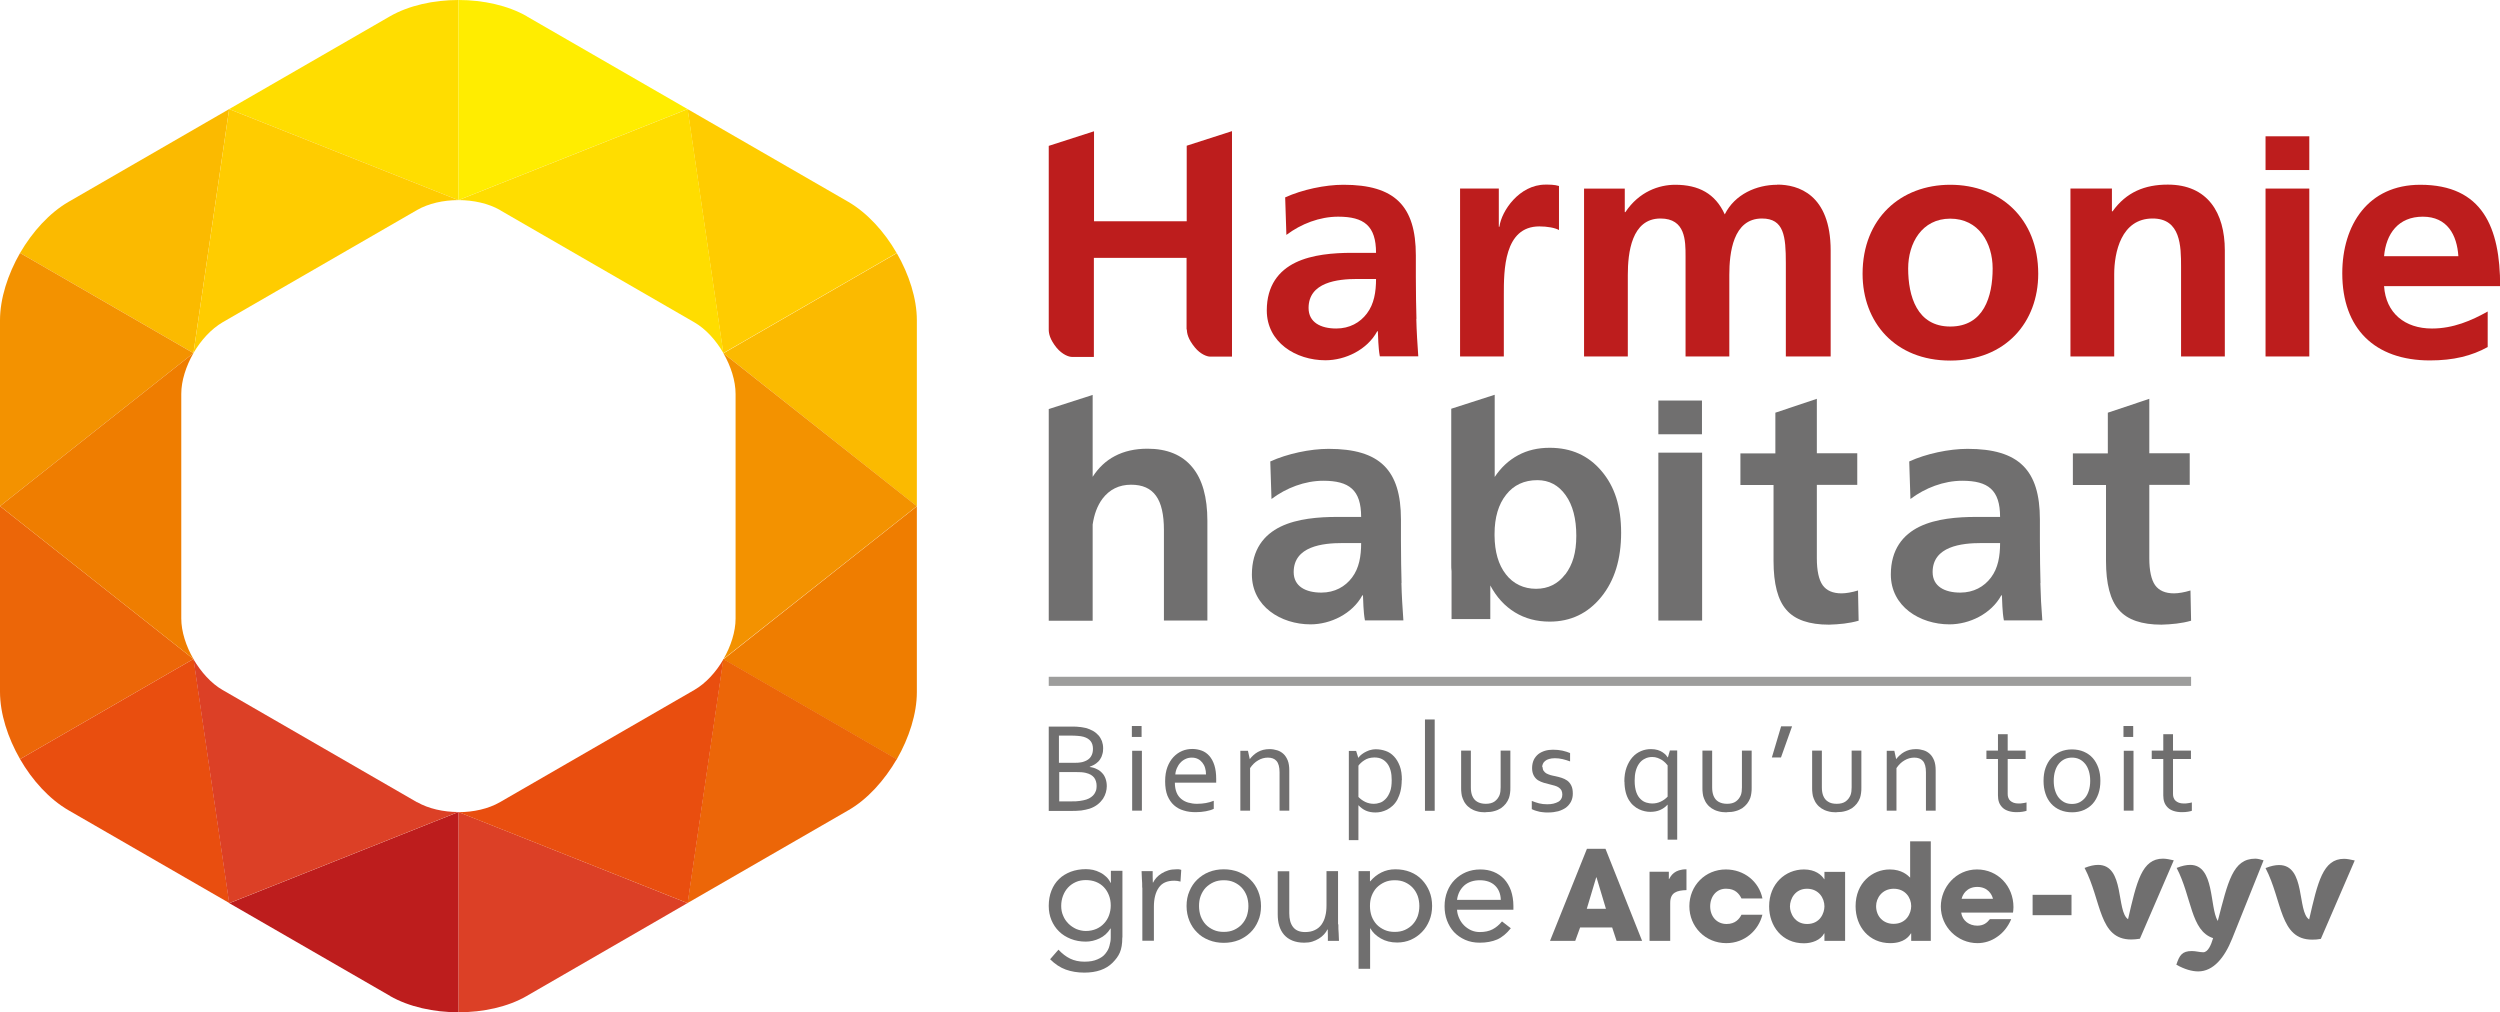 <?xml version="1.0" encoding="UTF-8"?> <svg xmlns="http://www.w3.org/2000/svg" id="Calque_1" viewBox="0 0 164.53 66.62"><defs><style>.cls-1{fill:#ec6608;}.cls-2{fill:#fbba00;}.cls-3{fill:#e94e0f;}.cls-4{fill:#ef7d00;}.cls-5{fill:#fd0;}.cls-6{fill:#ffed00;}.cls-7{fill:#f39200;}.cls-8{fill:#fc0;}.cls-9{fill:#bd1d1d;}.cls-10{fill:#9d9d9c;}.cls-11{fill:#dc4026;}.cls-12{fill:#706f6f;}</style></defs><path class="cls-4" d="m59.02,49.97c.81-1.41,1.32-3,1.32-4.42v-12.23l-12.73,10.07,11.41,6.59Z"></path><path class="cls-2" d="m60.34,33.31v-12.23c0-1.43-.51-3.01-1.32-4.42l-11.41,6.59,12.73,10.07Z"></path><path class="cls-7" d="m47.61,43.37l12.73-10.06-12.73-10.06c.49.85.8,1.81.8,2.68v14.78c0,.86-.31,1.82-.8,2.67"></path><path class="cls-11" d="m45.26,59.44l-15.09-6v13.18c1.62,0,3.25-.35,4.49-1.07l7.93-4.58,2.66-1.54Z"></path><path class="cls-1" d="m47.6,43.37l-2.35,16.06,10.59-6.11c1.24-.71,2.36-1.95,3.18-3.36l-11.41-6.59Z"></path><path class="cls-3" d="m45.69,45.41l-12.8,7.39c-.75.43-1.73.65-2.71.65l15.08,5.99,2.35-16.05c-.49.85-1.17,1.59-1.92,2.02"></path><path class="cls-5" d="m30.17,13.17V0c-1.63,0-3.26.36-4.5,1.07l-10.59,6.11,15.08,5.99Z"></path><path class="cls-2" d="m12.73,23.24l2.35-16.06-10.58,6.11c-1.24.72-2.36,1.95-3.18,3.36l11.41,6.59Z"></path><path class="cls-8" d="m14.65,21.21l12.8-7.39c.75-.43,1.73-.65,2.71-.65h0s-15.08-5.99-15.08-5.99l-2.35,16.06c.49-.85,1.17-1.59,1.92-2.03"></path><path class="cls-8" d="m47.6,23.24l11.41-6.59c-.81-1.41-1.94-2.64-3.17-3.36l-10.59-6.11,2.35,16.06Z"></path><path class="cls-6" d="m34.67,1.07C33.43.36,31.8,0,30.17,0v13.17l15.08-5.99-10.59-6.11Z"></path><path class="cls-5" d="m32.89,13.82l12.8,7.39c.75.43,1.43,1.18,1.92,2.03l-2.35-16.06-15.08,5.99h0c.98,0,1.97.22,2.72.65"></path><path class="cls-7" d="m12.73,23.24L1.32,16.65C.51,18.06,0,19.66,0,21.08v12.23l12.73-10.07Z"></path><path class="cls-1" d="m0,33.31v12.22c0,1.43.51,3.02,1.32,4.43l11.41-6.59L0,33.31Z"></path><path class="cls-4" d="m11.93,40.7v-14.78c0-.86.31-1.82.8-2.68L0,33.31l12.73,10.06c-.49-.85-.8-1.81-.8-2.67"></path><path class="cls-3" d="m12.73,43.37l-11.41,6.59c.81,1.41,1.94,2.64,3.18,3.36l10.59,6.11-2.35-16.06Z"></path><path class="cls-9" d="m25.67,65.55c1.24.71,2.87,1.07,4.5,1.07v-13.18l-15.08,6,10.59,6.11Z"></path><path class="cls-11" d="m27.45,52.8l-12.8-7.39c-.75-.43-1.42-1.18-1.92-2.03l2.35,16.06,15.08-6c-.98,0-1.96-.22-2.71-.65"></path><path class="cls-9" d="m89.96,20.63c-.45.6-1.14.99-2.02.99-1.03,0-1.82-.41-1.82-1.35,0-1.7,1.91-1.91,3.2-1.91h1.24c0,.86-.13,1.65-.6,2.27m3.26.37c-.02-.81-.04-1.65-.04-2.77v-1.42c0-3.26-1.39-4.65-4.76-4.65-1.22,0-2.72.32-3.84.83l.08,2.47c.97-.73,2.19-1.2,3.41-1.2,1.7,0,2.49.6,2.49,2.38h-1.59c-1.2,0-2.62.11-3.71.64-1.09.53-1.89,1.5-1.89,3.15,0,2.1,1.91,3.28,3.86,3.28,1.31,0,2.75-.69,3.41-1.91h.04c.02.34.02,1.07.13,1.65h2.53c-.06-.86-.11-1.63-.13-2.47"></path><path class="cls-9" d="m101.71,12.15c-1.72,0-2.9,1.74-3.03,2.77h-.04v-2.51h-2.55v11.05h2.88v-4.06c0-1.59,0-4.5,2.34-4.5.51,0,1.03.09,1.29.24v-2.9c-.3-.09-.6-.09-.88-.09"></path><path class="cls-9" d="m128.35,21.49c-2.19,0-2.77-2-2.77-3.82,0-1.66.9-3.28,2.77-3.28s2.79,1.59,2.79,3.28c0,1.84-.58,3.82-2.79,3.82m0-9.33c-3.26,0-5.77,2.21-5.77,5.86,0,3.17,2.12,5.71,5.77,5.71s5.79-2.53,5.79-5.71c0-3.65-2.51-5.86-5.79-5.86"></path><path class="cls-9" d="m142.66,12.15c-1.5,0-2.72.49-3.63,1.76h-.04v-1.5h-2.73v11.05h2.88v-5.41c0-1.42.45-3.67,2.53-3.67,1.85,0,1.87,1.82,1.87,3.18v5.9h2.88v-6.98c0-2.49-1.14-4.33-3.75-4.33"></path><rect class="cls-9" x="149.1" y="12.41" width="2.88" height="11.05"></rect><rect class="cls-9" x="149.1" y="8.97" width="2.88" height="2.22"></rect><path class="cls-9" d="m159.45,14.26c1.61,0,2.25,1.2,2.34,2.6h-4.89c.13-1.48.94-2.6,2.55-2.6m-2.55,4.57h7.64c0-3.86-1.16-6.67-5.26-6.67-3.43,0-5.13,2.64-5.13,5.83,0,3.63,2.13,5.73,5.77,5.73,1.55,0,2.75-.3,3.8-.88v-2.34c-1.07.6-2.27,1.12-3.67,1.12-1.78,0-3.03-1.01-3.15-2.79"></path><path class="cls-9" d="m116.96,12.16c-1.35,0-2.79.62-3.45,1.95-.62-1.37-1.72-1.95-3.26-1.95-1.07,0-2.38.45-3.28,1.8h-.04v-1.55h-2.68v11.05h2.88v-5.37c0-1.44.24-3.71,2.15-3.71,1.65,0,1.65,1.46,1.65,2.49v6.59h2.88v-5.37c0-1.44.24-3.71,2.15-3.71,1.45,0,1.57,1.17,1.57,2.93v6.15h2.95v-6.97c0-3.73-2.18-4.34-3.5-4.34"></path><path class="cls-9" d="m78.11,21.67c0,.26.07.64.53,1.2.37.45.8.6,1,.6h1.44v-14.84l-2.98.96v4.97h-6.1v-5.92l-2.98.96v12.09c0,.26.07.64.52,1.2.38.45.8.6,1.01.6h1.44v-6.52h6.1v4.73Z"></path><path class="cls-12" d="m88.98,38.01c-.45.6-1.14.99-2.02.99-1.03,0-1.82-.41-1.82-1.35,0-1.7,1.91-1.91,3.2-1.91h1.24c0,.86-.13,1.65-.6,2.27m3.26.37c-.02-.81-.04-1.65-.04-2.77v-1.42c0-3.26-1.39-4.65-4.76-4.65-1.22,0-2.72.32-3.84.83l.08,2.47c.97-.73,2.19-1.2,3.41-1.2,1.7,0,2.49.6,2.49,2.38h-1.59c-1.2,0-2.62.11-3.71.64-1.09.53-1.89,1.5-1.89,3.15,0,2.1,1.91,3.28,3.86,3.28,1.31,0,2.75-.69,3.41-1.91h.04c.02.34.02,1.07.13,1.65h2.53c-.06-.86-.11-1.63-.13-2.47"></path><path class="cls-12" d="m131.03,38.01c-.45.6-1.14.99-2.02.99-1.03,0-1.82-.41-1.82-1.35,0-1.7,1.91-1.91,3.2-1.91h1.24c0,.86-.13,1.65-.6,2.27m3.26.37c-.02-.81-.04-1.65-.04-2.77v-1.42c0-3.26-1.39-4.65-4.76-4.65-1.22,0-2.73.32-3.84.83l.08,2.47c.97-.73,2.19-1.2,3.41-1.2,1.7,0,2.49.6,2.49,2.38h-1.59c-1.2,0-2.62.11-3.71.64-1.09.53-1.89,1.5-1.89,3.15,0,2.1,1.91,3.28,3.86,3.28,1.31,0,2.75-.69,3.41-1.91h.04c.02.34.02,1.07.13,1.65h2.53c-.07-.86-.11-1.63-.13-2.47"></path><rect class="cls-12" x="109.14" y="29.79" width="2.88" height="11.05"></rect><rect class="cls-12" x="109.14" y="26.36" width="2.87" height="2.22"></rect><path class="cls-12" d="m119.57,26.24v3.59h2.66v2.08h-2.66v4.83c0,.82.13,1.41.38,1.77.26.36.67.54,1.25.54.15,0,.32-.02.5-.05.18-.03.38-.08.58-.14l.04,1.99c-.32.09-.63.15-.96.19-.33.04-.66.06-.99.07-1.3,0-2.24-.32-2.8-.97-.57-.64-.85-1.72-.85-3.22v-5h-2.18v-2.08h2.3v-2.68l2.72-.91Z"></path><path class="cls-12" d="m141.45,26.24v3.59h2.66v2.08h-2.66v4.83c0,.82.13,1.41.38,1.77.26.36.67.54,1.25.54.15,0,.32-.02.5-.05.18-.03.38-.08.58-.14l.04,1.99c-.31.09-.63.15-.96.19-.33.04-.66.06-.99.07-1.3,0-2.24-.32-2.8-.97-.57-.64-.85-1.72-.85-3.22v-5h-2.18v-2.08h2.3v-2.68l2.72-.91Z"></path><path class="cls-12" d="m103.01,37.8c-.48.63-1.12.95-1.92.95s-1.5-.32-1.99-.96c-.49-.63-.73-1.48-.74-2.54v-.11c0-1.09.26-1.95.76-2.58.5-.64,1.19-.96,2.06-.96.77,0,1.39.33,1.86.99.47.66.7,1.55.7,2.67s-.24,1.9-.72,2.54m-1.03-8.33c-.78,0-1.47.16-2.08.49-.61.33-1.12.8-1.54,1.43v-5.41l-2.86.92v10.24c0,.16,0,.31.02.46v3.14h2.55v-2.21c.41.77.95,1.36,1.62,1.77.67.41,1.43.61,2.29.61,1.38,0,2.51-.54,3.39-1.62.88-1.08,1.31-2.49,1.31-4.23s-.43-3.05-1.29-4.06c-.86-1.02-1.99-1.53-3.41-1.53"></path><path class="cls-12" d="m78.46,30.74c-.66-.8-1.65-1.21-2.94-1.21-.82,0-1.54.16-2.16.49-.59.31-1.07.77-1.45,1.36v-5.39l-2.89.93v13.93h2.89v-6.33c.1-.68.31-1.24.64-1.69.47-.62,1.1-.93,1.89-.93.75,0,1.29.24,1.64.73.35.48.52,1.24.52,2.25v5.96h2.86v-6.56c0-1.56-.33-2.74-1-3.54"></path><path class="cls-12" d="m154.27,56.52c-1.39,0-1.73,1.51-2.3,3.99-.8-.51-.21-3.58-1.98-3.58-.25,0-.54.06-.89.2,1.12,2.16.92,4.71,3.07,4.71.19,0,.37-.01.57-.05l2.23-5.16c-.27-.06-.5-.11-.71-.11"></path><path class="cls-12" d="m140.06,60.5c-.8-.51-.21-3.58-1.98-3.58-.25,0-.54.06-.89.2,1.13,2.16.92,4.71,3.07,4.71.19,0,.37-.02.57-.05l2.23-5.16c-.27-.06-.5-.11-.71-.11-1.39,0-1.73,1.51-2.3,3.99"></path><path class="cls-12" d="m145.95,60.6c-.54-.9-.19-3.68-1.81-3.68-.25,0-.54.06-.89.2,1,1.92.92,4.14,2.4,4.62-.14.48-.35.93-.65.93-.23,0-.49-.08-.75-.08-.64,0-.82.28-1.02.9.54.3,1.02.44,1.44.44.99,0,1.73-.9,2.23-2.15.31-.78,2.07-5.16,2.07-5.16-.2-.06-.39-.11-.54-.11-1.49,0-1.8,1.52-2.47,4.09"></path><path class="cls-12" d="m73.86,61.71c0,.84-.21,1.21-.64,1.65-.43.43-1.05.65-1.86.65-.45,0-.86-.07-1.22-.2-.36-.13-.71-.36-1.03-.68l.55-.63c.24.26.5.46.77.59.27.13.58.2.94.2s.62-.05.85-.15c.23-.1.4-.21.53-.38.13-.17.22-.31.27-.53.05-.22.08-.29.08-.53v-.59h-.02c-.18.29-.42.51-.72.65-.29.14-.6.21-.9.21-.36,0-.69-.06-.99-.18-.3-.12-.56-.28-.77-.49-.22-.21-.38-.46-.5-.74-.12-.29-.18-.6-.18-.94,0-.37.06-.71.18-1.01.12-.3.28-.55.5-.76.21-.21.47-.36.77-.48.3-.11.63-.17,1-.17.16,0,.31.02.47.05.16.04.31.09.46.17.15.07.28.17.4.28.12.11.22.25.29.4h.02v-.79h.76v4.38Zm-4.02-2.09c0,.24.04.45.13.65.08.2.2.37.35.52.15.15.32.26.51.35.2.08.41.13.63.13.26,0,.49-.05.7-.14.2-.09.37-.21.51-.37.14-.15.25-.33.32-.53.07-.2.11-.41.11-.63,0-.25-.04-.48-.12-.68-.08-.21-.19-.38-.33-.53-.14-.15-.32-.27-.52-.35-.2-.08-.43-.12-.67-.12s-.46.04-.66.13c-.2.09-.37.21-.51.36-.14.15-.25.33-.33.54-.08.21-.12.43-.12.67"></path><path class="cls-12" d="m75.17,58.42c0-.21,0-.4-.02-.59-.01-.18-.02-.35-.02-.5h.73c0,.12,0,.25,0,.37,0,.12.01.25.01.38h.02c.05-.11.13-.22.22-.32.09-.1.21-.2.34-.28.13-.08.28-.15.44-.2.16-.05.34-.07.53-.07.05,0,.1,0,.16,0,.05,0,.1.02.16.04l-.05.77c-.13-.04-.27-.06-.41-.06-.47,0-.81.15-1.02.46-.21.3-.32.72-.32,1.25v2.24h-.76v-3.5Z"></path><path class="cls-12" d="m78.09,59.63c0-.36.06-.69.19-.98.12-.29.29-.55.51-.76.22-.21.47-.38.77-.5.3-.12.63-.18.98-.18s.68.06.98.18c.3.12.56.28.77.5.22.21.39.47.51.76.12.29.19.62.19.98s-.06.69-.19.98c-.12.29-.29.55-.51.76-.22.21-.47.38-.77.5-.3.12-.63.18-.98.18s-.68-.06-.98-.18c-.3-.12-.56-.28-.77-.5-.22-.21-.39-.47-.51-.76-.12-.29-.19-.62-.19-.98m.82,0c0,.24.04.47.11.67.08.21.19.39.33.54.14.15.32.27.52.36.2.09.42.13.67.13s.47-.04.67-.13c.2-.09.37-.21.51-.36.14-.15.25-.33.33-.54.07-.21.11-.43.11-.67s-.04-.47-.11-.67c-.08-.21-.19-.39-.33-.54-.14-.15-.31-.27-.51-.36-.2-.09-.42-.13-.67-.13s-.47.04-.67.13c-.2.09-.37.21-.52.36-.14.15-.25.33-.33.54-.08.21-.11.43-.11.67"></path><path class="cls-12" d="m88.08,60.83c0,.21,0,.4.02.59.01.18.02.35.02.5h-.73c0-.12,0-.25,0-.37,0-.12-.01-.25-.01-.38h-.02c-.05.11-.13.22-.22.32-.09.1-.21.2-.34.28-.13.08-.28.15-.44.2-.16.05-.34.07-.53.07-.3,0-.56-.05-.78-.14-.22-.09-.4-.22-.54-.38-.14-.16-.25-.36-.32-.59-.07-.23-.1-.49-.1-.76v-2.83h.76v2.76c0,.39.08.69.25.91.17.22.43.33.79.33.25,0,.46-.04.64-.13.18-.08.33-.21.44-.36.11-.16.2-.34.25-.56.06-.22.08-.45.08-.72v-2.24h.76v3.5Z"></path><path class="cls-12" d="m89.4,57.33h.76v.67h.02c.21-.25.45-.44.73-.58.28-.14.58-.21.92-.21.36,0,.69.06.99.18.3.12.55.29.76.51.21.22.37.47.49.76.12.29.18.61.18.96s-.06.67-.18.96c-.12.29-.28.55-.49.76-.21.22-.45.38-.73.51-.28.12-.58.18-.9.18-.41,0-.77-.09-1.08-.27-.31-.18-.54-.4-.68-.66h-.02v2.66h-.76v-6.43Zm.76,2.3c0,.24.04.47.11.67.08.21.19.39.33.54.14.15.32.27.52.36.2.09.42.13.67.13s.47-.04.67-.13c.2-.09.37-.21.51-.36.14-.15.25-.33.33-.54.07-.21.11-.43.11-.67s-.04-.47-.11-.67c-.08-.21-.19-.39-.33-.54-.14-.15-.31-.27-.51-.36-.2-.09-.42-.13-.67-.13s-.47.04-.67.13c-.2.09-.37.21-.52.36-.14.15-.25.33-.33.54-.08.21-.11.43-.11.67"></path><path class="cls-12" d="m99.43,61.09c-.28.35-.58.6-.9.74-.33.14-.71.21-1.14.21-.36,0-.68-.06-.97-.19s-.53-.3-.73-.51c-.2-.22-.35-.47-.46-.76-.11-.29-.16-.61-.16-.94,0-.35.06-.68.18-.98.12-.3.28-.55.49-.76.21-.21.46-.38.74-.5.29-.12.6-.18.94-.18.32,0,.61.05.88.16.27.11.5.27.69.47.19.21.34.46.45.76.1.3.16.64.16,1.01v.25h-3.71c.01.2.06.38.14.56.08.18.19.34.32.47.13.13.29.24.46.32.18.08.37.12.58.12.33,0,.61-.06.84-.18.23-.12.43-.29.62-.52l.58.45Zm-.66-1.87c-.01-.39-.14-.71-.38-.94-.24-.23-.58-.35-1-.35s-.77.12-1.03.35c-.26.24-.42.55-.47.94h2.88Z"></path><path class="cls-12" d="m103.99,61.04l-.32.88h-1.66l2.43-6.06h1.22l2.41,6.06h-1.68l-.29-.88h-2.11Zm.43-1.23h1.27l-.62-2.07h-.02l-.62,2.07Z"></path><path class="cls-12" d="m108.55,57.37h1.28v.48h.02c.12-.22.35-.64,1.14-.64v1.37c-.63.02-1.07.15-1.07.84v2.5h-1.36v-4.55Z"></path><path class="cls-12" d="m115.99,60.19c-.25,1.03-1.16,1.88-2.38,1.88-1.38,0-2.43-1.08-2.43-2.43s1.04-2.42,2.4-2.42c1.2,0,2.18.79,2.41,1.91h-1.38c-.15-.31-.42-.64-.98-.64-.65-.03-1.08.5-1.08,1.16s.43,1.16,1.08,1.16c.57,0,.84-.33.98-.61h1.38Z"></path><path class="cls-12" d="m121.43,61.92h-1.36v-.49h-.02c-.23.44-.8.65-1.33.65-1.44,0-2.29-1.13-2.29-2.43,0-1.49,1.07-2.43,2.29-2.43.75,0,1.16.36,1.33.64h.02v-.48h1.36v4.55Zm-2.5-1.11c.85,0,1.14-.72,1.14-1.16,0-.55-.38-1.16-1.15-1.16s-1.12.66-1.12,1.17c0,.43.31,1.15,1.13,1.15"></path><path class="cls-12" d="m127.07,61.92h-1.29v-.49h-.02c-.12.19-.44.64-1.36.64-1.38,0-2.28-1.07-2.28-2.43,0-1.54,1.1-2.42,2.25-2.42.8,0,1.19.39,1.34.54v-2.39h1.36v6.55Zm-2.45-1.12c.85,0,1.16-.7,1.16-1.17,0-.55-.39-1.14-1.15-1.14s-1.16.61-1.16,1.14c0,.71.5,1.17,1.14,1.17"></path><path class="cls-12" d="m132.36,60.5c-.22.51-.54.9-.93,1.16-.38.27-.83.41-1.29.41-1.3,0-2.41-1.06-2.41-2.41,0-1.27,1-2.44,2.38-2.44s2.4,1.1,2.4,2.48c0,.18-.02.25-.03.36h-3.41c.08.54.53.86,1.06.86.42,0,.64-.19.83-.43h1.39Zm-1.2-1.35c-.06-.27-.33-.78-1.03-.78s-.97.51-1.03.78h2.06Z"></path><rect class="cls-12" x="133.77" y="58.89" width="2.56" height="1.34"></rect><rect class="cls-10" x="69.02" y="44.54" width="75.18" height=".6"></rect><path class="cls-12" d="m71.73,50.48c.17.02.33.07.46.14.14.06.25.15.35.26.1.1.17.23.22.37.05.14.08.3.08.49,0,.13-.02.27-.06.41-.04.14-.1.28-.19.42-.09.13-.21.26-.35.37-.14.11-.32.21-.53.28-.16.05-.35.09-.55.12-.2.02-.44.03-.72.03h-1.42v-5.55h1.37c.13,0,.24,0,.34,0,.1,0,.2.01.28.02.09,0,.17.02.24.03.07.01.14.03.21.04.17.05.33.11.47.19.14.08.26.18.36.29.1.11.17.24.23.38.05.15.08.3.08.47,0,.14-.01.27-.05.39-.03.13-.08.24-.15.34-.07.11-.16.2-.27.28-.11.08-.25.15-.41.21v.02Zm-.99-.28c.13,0,.25,0,.34-.02.1-.01.18-.03.26-.06.21-.07.36-.18.45-.32.1-.15.14-.32.14-.52s-.05-.37-.15-.5c-.1-.13-.26-.23-.47-.29-.11-.03-.23-.05-.37-.06-.14-.01-.3-.02-.49-.02h-.76v1.79h1.03Zm-1.03.61v1.93h.82c.19,0,.37,0,.54-.03s.31-.05.42-.09c.13-.04.24-.1.32-.16.09-.06.16-.14.21-.21.05-.08.09-.16.12-.25.02-.09.03-.18.03-.27,0-.11-.01-.2-.04-.3-.02-.09-.07-.17-.12-.25-.06-.07-.13-.14-.22-.19-.09-.05-.21-.1-.35-.13-.08-.02-.18-.03-.28-.04-.11,0-.24-.01-.4-.01h-1.06Z"></path><path class="cls-12" d="m74.49,47.78h.64v.72h-.64v-.72Zm.02,1.63h.64v3.94h-.64v-3.94Z"></path><path class="cls-12" d="m78.78,52.9c.21,0,.41-.02.58-.05s.35-.08.52-.15v.53c-.14.07-.31.12-.52.16-.21.04-.43.06-.67.06-.28,0-.55-.03-.79-.11-.25-.07-.46-.19-.64-.35-.18-.16-.32-.37-.43-.63-.1-.26-.15-.57-.15-.94s.05-.67.15-.94c.1-.26.23-.48.4-.66.17-.18.36-.31.57-.4.21-.09.44-.13.67-.13.22,0,.43.04.62.11.19.07.36.19.5.35.14.16.25.36.33.61.08.25.12.55.12.9v.09s0,.08,0,.16h-2.72c0,.25.04.47.11.64.07.18.18.32.31.43.13.11.29.19.46.24.18.05.37.08.57.08m-.34-3.04c-.15,0-.29.03-.41.09-.13.06-.24.14-.33.24-.1.1-.17.22-.23.35-.06.13-.1.28-.11.43h2.02c0-.16-.02-.3-.06-.43-.04-.14-.1-.25-.18-.35-.08-.1-.17-.18-.29-.24-.12-.06-.25-.09-.4-.09"></path><path class="cls-12" d="m82.24,49.96h.01c.07-.09.15-.18.24-.26s.18-.15.29-.21c.11-.06.23-.11.35-.14.13-.03.27-.05.42-.05.18,0,.35.03.51.08.16.05.29.13.41.24.12.11.21.26.28.43.07.18.1.4.1.66v2.64h-.64v-2.53c0-.34-.07-.59-.2-.74-.13-.15-.32-.22-.57-.22-.22,0-.44.06-.64.18-.21.12-.38.29-.53.51v2.8h-.64v-3.94h.5l.12.55Z"></path><path class="cls-12" d="m92.25,51.34c0,.27-.03.52-.08.73-.05.21-.13.4-.21.56-.09.16-.19.29-.31.4-.12.11-.24.19-.37.26-.13.06-.26.11-.39.14-.13.03-.26.04-.37.04-.24,0-.45-.04-.63-.12-.18-.08-.34-.2-.48-.35h-.01v2.29h-.63v-5.87h.48l.14.45h.01c.04-.05.08-.11.14-.16.06-.05.13-.11.23-.17.1-.06.21-.11.34-.16.13-.04.28-.07.44-.07.22,0,.44.04.64.11.21.07.39.19.55.36s.28.37.38.63.14.57.14.93m-.67,0c0-.23-.02-.44-.07-.62-.05-.18-.12-.34-.22-.47-.1-.13-.22-.23-.36-.3s-.31-.1-.49-.1c-.13,0-.26.02-.37.05-.11.03-.21.08-.3.14-.09.05-.16.12-.23.18-.06.06-.12.12-.15.17v2.06c.14.14.29.25.46.33.17.08.36.12.56.12.12,0,.25-.02.39-.07.14-.04.26-.13.38-.25.12-.12.21-.28.29-.48.08-.2.11-.46.11-.77"></path><rect class="cls-12" x="93.78" y="47.35" width=".64" height="6.01"></rect><path class="cls-12" d="m97.75,53.46c-.2,0-.39-.02-.55-.07-.16-.04-.31-.11-.43-.19-.12-.08-.23-.18-.31-.29-.09-.11-.15-.24-.2-.37-.04-.1-.07-.21-.08-.33-.02-.12-.02-.25-.02-.39v-2.42h.64v2.42c0,.22.03.4.09.55.07.17.17.3.32.39s.34.14.57.14c.24,0,.44-.05.59-.16s.25-.25.32-.42c.05-.14.07-.3.07-.5v-2.42h.64v2.42c0,.13,0,.26-.02.37-.01.11-.04.22-.07.32-.05.14-.12.26-.21.38-.09.11-.19.21-.32.3-.13.08-.28.15-.44.19-.17.05-.36.07-.57.07"></path><path class="cls-12" d="m101.52,50.46c0,.11.02.2.07.27.05.07.11.13.18.17.08.04.17.08.27.11.1.03.21.05.31.07.15.03.29.07.42.11.13.04.25.1.37.18.11.08.2.19.27.33.07.14.1.31.1.53,0,.2-.04.37-.12.53-.08.15-.19.28-.33.39-.14.1-.31.18-.51.24-.2.05-.41.08-.65.08-.14,0-.28,0-.39-.02-.12-.01-.22-.03-.31-.06-.09-.02-.17-.05-.23-.07-.06-.03-.12-.05-.16-.07v-.54c.16.06.32.12.48.16.16.04.34.06.53.06.15,0,.29-.01.41-.04.12-.03.23-.07.32-.12.09-.05.16-.12.2-.2.05-.08.07-.18.07-.28s-.02-.2-.06-.28c-.04-.07-.1-.13-.17-.18-.07-.05-.16-.09-.26-.12-.1-.03-.2-.06-.3-.08-.14-.03-.28-.07-.42-.11-.14-.04-.27-.1-.39-.17-.12-.08-.21-.18-.28-.31-.07-.13-.11-.29-.11-.49s.04-.39.11-.54c.07-.15.18-.28.3-.38.13-.1.28-.17.44-.22.17-.05.35-.07.53-.07.22,0,.42.02.61.06.19.04.36.1.51.16v.55c-.16-.06-.33-.11-.49-.15-.17-.04-.34-.06-.51-.06-.15,0-.28.02-.38.05-.11.03-.19.07-.26.13-.07.05-.12.12-.15.19-.03.07-.05.15-.05.24"></path><path class="cls-12" d="m106.9,51.46c0-.37.05-.69.15-.96.1-.27.23-.49.39-.67.16-.18.35-.31.56-.4.21-.09.43-.13.65-.13.17,0,.32.02.45.06.13.04.23.09.32.15.09.06.16.12.21.17.05.06.09.11.12.16h.02l.13-.45h.48v5.87h-.63v-2.3h-.01c-.14.16-.31.27-.49.35s-.4.12-.64.12c-.11,0-.23-.01-.36-.04s-.26-.07-.38-.13c-.13-.06-.25-.14-.36-.24-.12-.1-.22-.22-.31-.37-.09-.15-.16-.32-.21-.52-.05-.2-.08-.44-.08-.7m.67-.05c0,.31.04.56.11.76.07.2.17.35.29.46.11.11.24.18.37.22.14.04.26.06.38.06.2,0,.39-.04.56-.12.17-.08.33-.19.46-.33v-2.06s-.09-.11-.15-.17c-.06-.06-.14-.12-.22-.18-.09-.05-.18-.1-.29-.14-.11-.04-.23-.06-.35-.06-.19,0-.36.04-.5.12-.15.07-.27.18-.37.32-.1.14-.17.3-.22.49-.05.19-.07.4-.07.63"></path><path class="cls-12" d="m113.63,53.46c-.2,0-.39-.02-.55-.07-.16-.04-.31-.11-.43-.19-.12-.08-.23-.18-.31-.29-.09-.11-.15-.24-.2-.37-.04-.1-.07-.21-.08-.33-.02-.12-.02-.25-.02-.39v-2.42h.64v2.42c0,.22.03.4.09.55.07.17.17.3.32.39s.34.14.57.14c.24,0,.44-.05.59-.16s.25-.25.32-.42c.05-.14.07-.3.07-.5v-2.42h.64v2.42c0,.13,0,.26-.02.37-.01.11-.04.22-.07.32-.05.14-.12.26-.21.38-.09.11-.19.21-.32.3-.13.08-.28.15-.44.19-.17.05-.36.07-.57.07"></path><polygon class="cls-12" points="117.22 47.8 117.94 47.8 117.21 49.85 116.61 49.85 117.22 47.8"></polygon><path class="cls-12" d="m120.85,53.46c-.2,0-.39-.02-.55-.07-.16-.04-.31-.11-.43-.19-.12-.08-.23-.18-.31-.29-.09-.11-.15-.24-.2-.37-.04-.1-.07-.21-.08-.33-.02-.12-.02-.25-.02-.39v-2.42h.64v2.42c0,.22.03.4.09.55.07.17.17.3.32.39.15.1.34.14.57.14.24,0,.44-.05.59-.16s.25-.25.32-.42c.05-.14.07-.3.07-.5v-2.42h.64v2.42c0,.13,0,.26-.02.37-.01.11-.04.22-.07.32-.05.14-.12.26-.21.38-.09.11-.19.21-.32.3-.13.08-.28.15-.44.19-.17.05-.36.07-.57.07"></path><path class="cls-12" d="m124.78,49.96h.01c.07-.09.15-.18.24-.26s.18-.15.29-.21c.11-.06.23-.11.35-.14.13-.03.27-.05.42-.05.18,0,.35.03.51.08.16.05.29.13.41.24.12.11.21.26.28.43.07.18.1.4.1.66v2.64h-.64v-2.53c0-.34-.07-.59-.2-.74-.13-.15-.32-.22-.57-.22-.22,0-.44.06-.64.18-.21.12-.38.29-.53.51v2.8h-.64v-3.94h.5l.12.55Z"></path><path class="cls-12" d="m133.37,53.36c-.05.02-.14.04-.25.06-.11.02-.25.03-.41.03-.21,0-.39-.03-.54-.08-.15-.05-.28-.12-.38-.22-.1-.1-.18-.21-.23-.35-.05-.14-.07-.29-.07-.45v-2.4h-.76v-.55h.76v-1.08h.64v1.08h1.18v.55h-1.18v2.3c0,.09.01.18.04.25.03.08.07.15.13.2s.13.1.22.13c.09.03.19.05.32.05.09,0,.18,0,.27-.02.1-.01.18-.03.26-.05v.54Z"></path><path class="cls-12" d="m138.23,51.39c0,.31-.04.59-.13.85-.09.25-.21.47-.37.65-.16.18-.36.32-.59.42-.23.1-.49.15-.77.15s-.56-.05-.79-.15c-.23-.1-.43-.24-.59-.42-.16-.18-.29-.4-.37-.65-.09-.26-.13-.54-.13-.85s.04-.6.13-.85c.09-.25.21-.47.38-.65.16-.18.36-.32.59-.42.23-.1.49-.15.77-.15s.55.05.78.15c.23.1.43.24.59.42.16.18.28.4.37.65.09.26.13.54.13.85m-.67,0c0-.24-.03-.46-.09-.65-.06-.19-.14-.35-.25-.48-.11-.13-.23-.23-.38-.3-.15-.07-.31-.1-.48-.1s-.33.03-.48.1c-.15.07-.27.17-.38.3-.11.13-.19.29-.25.48-.06.19-.09.41-.09.65s.03.46.09.64c.06.19.14.35.25.48.11.13.24.23.38.3.15.07.31.1.48.1s.33-.03.48-.1c.14-.07.27-.17.38-.3.11-.13.19-.29.25-.48.06-.19.09-.4.09-.64"></path><path class="cls-12" d="m139.75,47.78h.64v.72h-.64v-.72Zm.02,1.63h.64v3.94h-.64v-3.94Z"></path><path class="cls-12" d="m144.25,53.36c-.05.02-.14.04-.25.06-.11.02-.25.03-.41.03-.21,0-.39-.03-.54-.08-.15-.05-.28-.12-.38-.22-.1-.1-.18-.21-.23-.35-.05-.14-.07-.29-.07-.45v-2.4h-.76v-.55h.76v-1.08h.64v1.08h1.18v.55h-1.18v2.3c0,.09.01.18.04.25.03.08.07.15.13.2s.13.1.22.13c.09.03.19.05.32.05.09,0,.18,0,.27-.02.1-.01.18-.03.26-.05v.54Z"></path></svg> 